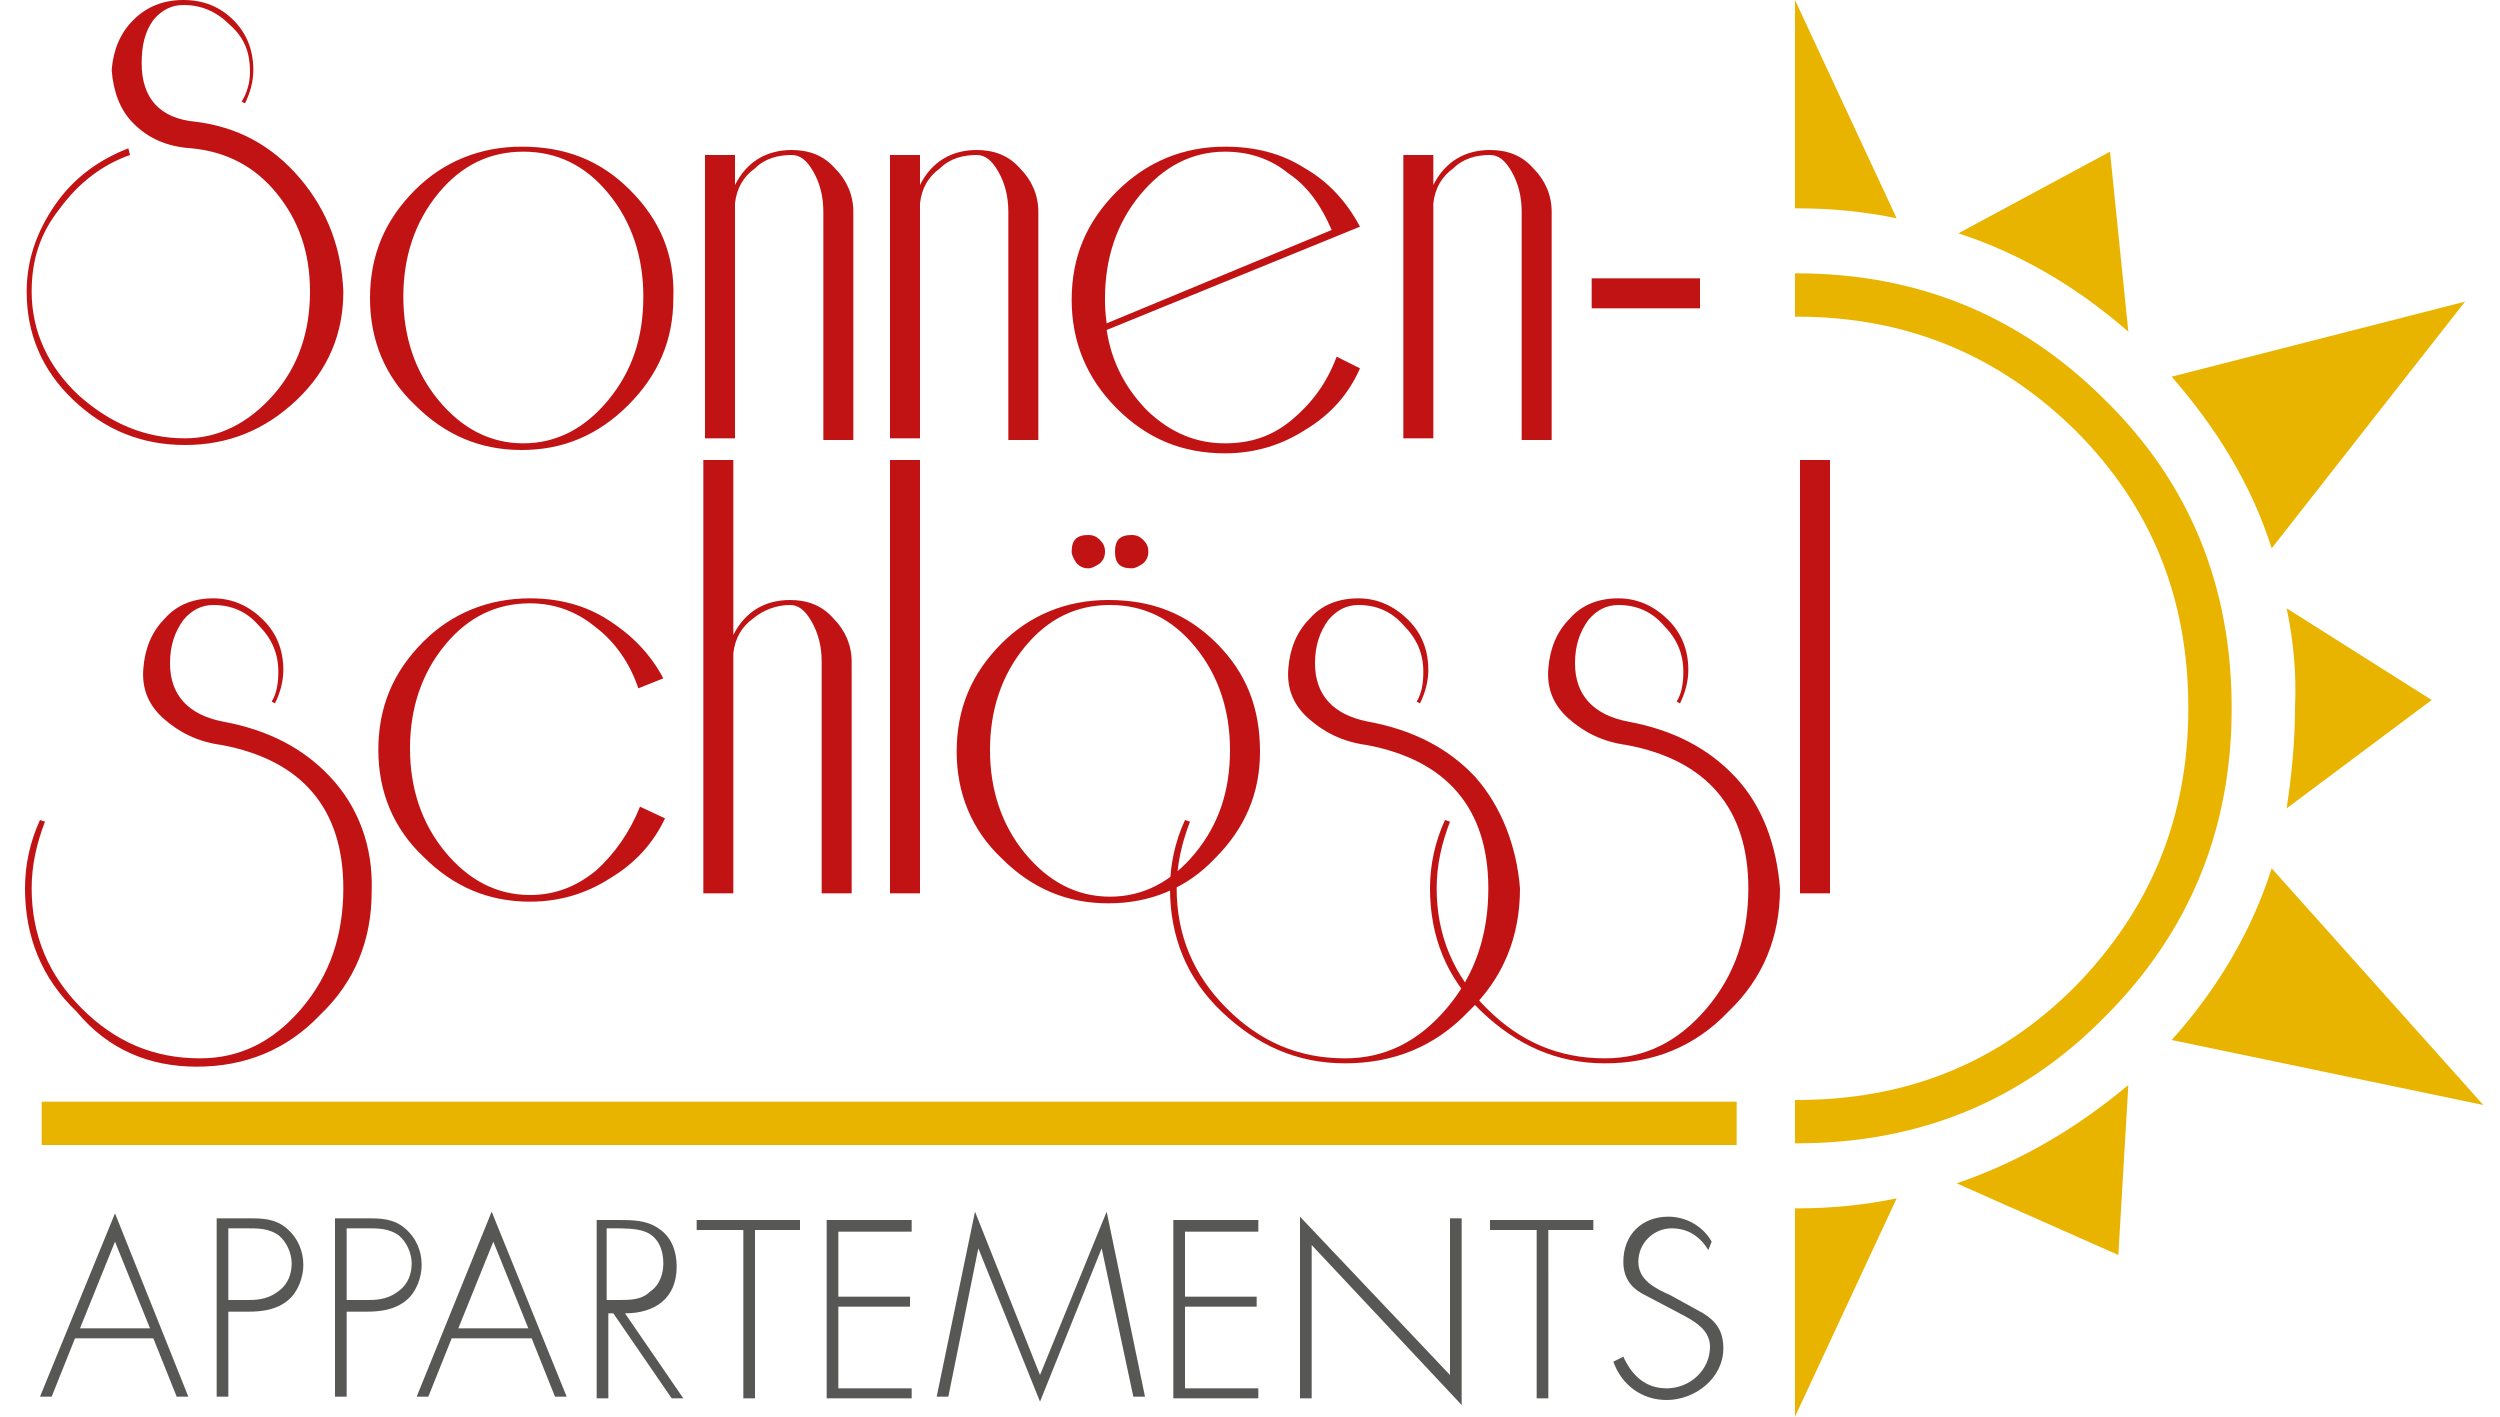 <?xml version="1.0" encoding="utf-8"?>
<!-- Generator: Adobe Illustrator 21.0.0, SVG Export Plug-In . SVG Version: 6.00 Build 0)  -->
<svg version="1.1" id="Ebene_1" xmlns="http://www.w3.org/2000/svg" xmlns:xlink="http://www.w3.org/1999/xlink" x="0px" y="0px"
	 viewBox="0 0 150 85" style="enable-background:new 0 0 150 85;" xml:space="preserve">
<style type="text/css">
	.st0{fill:#C21314;}
	.st1{fill:#575756;}
	.st2{fill:#E9B400;}
</style>
<g>
	<path class="st0" d="M19.8,46.6c-1.6-1.7-3.7-2.8-6.4-3.3c-2.1-0.4-3.2-1.6-3.2-3.5c0-1.1,0.3-1.9,0.8-2.6c0.5-0.6,1.1-0.9,1.8-0.9
		c1.1,0,2,0.4,2.7,1.2c0.8,0.8,1.2,1.7,1.2,2.8c0,0.7-0.1,1.3-0.4,1.8l0.2,0.1c0.3-0.6,0.5-1.3,0.5-2c0-1.2-0.4-2.2-1.2-3
		c-0.8-0.8-1.8-1.3-3-1.3c-1.2,0-2.2,0.4-2.9,1.2c-0.8,0.8-1.2,1.8-1.3,3c-0.1,1.2,0.3,2.2,1.2,3c0.9,0.8,2,1.4,3.5,1.6
		c4.8,0.9,7.3,3.8,7.3,8.6c0,2.8-0.8,5.2-2.5,7.2c-1.7,2-3.7,3-6.1,3c-2.8,0-5.1-1-7.1-3c-2-2-3-4.4-3-7.2c0-1.4,0.3-2.7,0.8-4
		l-0.3-0.1c-0.6,1.3-0.9,2.7-0.9,4.1c0,2.9,1,5.4,3.1,7.4C6.5,63,9,64,11.8,64c2.9,0,5.4-1,7.4-3.1c2.1-2,3.1-4.5,3.1-7.4
		C22.4,50.8,21.5,48.4,19.8,46.6 M38.4,48.4c-0.6,1.5-1.5,2.8-2.6,3.8c-1.2,1-2.5,1.5-4,1.5c-2,0-3.7-0.9-5.1-2.6
		c-1.4-1.7-2.1-3.8-2.1-6.2c0-2.4,0.7-4.5,2.1-6.2c1.4-1.7,3.1-2.5,5.1-2.5c1.5,0,2.8,0.5,3.9,1.4c1.2,0.9,2.1,2.2,2.6,3.7l1.5-0.6
		c-0.8-1.5-1.9-2.6-3.3-3.5c-1.4-0.9-3-1.3-4.7-1.3c-2.5,0-4.7,0.9-6.4,2.6c-1.8,1.8-2.7,3.9-2.7,6.5c0,2.5,0.9,4.7,2.7,6.4
		c1.8,1.8,3.9,2.7,6.4,2.7c1.8,0,3.4-0.5,4.8-1.4c1.5-0.9,2.6-2.1,3.3-3.6L38.4,48.4z M51.1,39.7c0-1-0.4-1.9-1.1-2.6
		c-0.7-0.8-1.6-1.1-2.6-1.1c-1.5,0-2.7,0.7-3.4,2.1V27.6h-1.8v26H44V39.2c0.1-0.9,0.5-1.6,1.2-2.1c0.6-0.5,1.4-0.8,2.2-0.8
		c0.5,0,0.9,0.3,1.3,1c0.4,0.7,0.6,1.5,0.6,2.4v13.9h1.8V39.7z M55.2,27.6h-1.8v26h1.8V27.6z M68.6,32.4c-0.2-0.2-0.4-0.3-0.7-0.3
		c-0.7,0-1,0.3-1,1c0,0.7,0.3,1,1,1c0.2,0,0.4-0.1,0.7-0.3c0.2-0.2,0.3-0.4,0.3-0.7C68.9,32.8,68.8,32.6,68.6,32.4 M66,32.4
		c-0.2-0.2-0.4-0.3-0.7-0.3c-0.7,0-1,0.3-1,1c0,0.2,0.1,0.4,0.3,0.7c0.2,0.2,0.4,0.3,0.7,0.3c0.2,0,0.4-0.1,0.7-0.3
		c0.2-0.2,0.3-0.4,0.3-0.7C66.3,32.8,66.2,32.6,66,32.4 M73,38.6c-1.8-1.8-3.9-2.6-6.5-2.6c-2.5,0-4.7,0.9-6.4,2.6
		c-1.8,1.8-2.7,3.9-2.7,6.5c0,2.5,0.9,4.7,2.7,6.4c1.8,1.8,3.9,2.7,6.4,2.7c2.5,0,4.7-0.9,6.4-2.7c1.8-1.8,2.7-3.9,2.7-6.4
		C75.6,42.5,74.8,40.4,73,38.6 M71.7,51.2c-1.4,1.7-3.1,2.6-5.1,2.6c-2,0-3.7-0.9-5.1-2.6c-1.4-1.7-2.1-3.8-2.1-6.2
		c0-2.4,0.7-4.5,2.1-6.2c1.4-1.7,3.1-2.5,5.1-2.5c2,0,3.7,0.8,5.1,2.5c1.4,1.7,2.1,3.8,2.1,6.2C73.8,47.5,73.1,49.5,71.7,51.2
		 M88.5,46.6c-1.6-1.7-3.7-2.8-6.4-3.3c-2.1-0.4-3.2-1.6-3.2-3.5c0-1.1,0.3-1.9,0.8-2.6c0.5-0.6,1.1-0.9,1.8-0.9
		c1.1,0,2,0.4,2.7,1.2c0.8,0.8,1.2,1.7,1.2,2.8c0,0.7-0.1,1.3-0.4,1.8l0.2,0.1c0.3-0.6,0.5-1.3,0.5-2c0-1.2-0.4-2.2-1.2-3
		c-0.8-0.8-1.8-1.3-3-1.3s-2.2,0.4-2.9,1.2c-0.8,0.8-1.2,1.8-1.3,3c-0.1,1.2,0.3,2.2,1.2,3c0.9,0.8,2,1.4,3.5,1.6
		c4.8,0.9,7.3,3.8,7.3,8.6c0,2.8-0.8,5.2-2.5,7.2c-1.7,2-3.7,3-6.1,3c-2.8,0-5.1-1-7.1-3c-2-2-3-4.4-3-7.2c0-1.4,0.3-2.7,0.8-4
		l-0.3-0.1c-0.6,1.3-0.9,2.7-0.9,4.1c0,2.9,1,5.4,3.1,7.4c2.1,2,4.5,3.1,7.4,3.1c2.9,0,5.4-1,7.4-3.1c2.1-2,3.1-4.5,3.1-7.4
		C91,50.8,90.1,48.4,88.5,46.6 M104.1,46.6c-1.6-1.7-3.7-2.8-6.4-3.3c-2.1-0.4-3.2-1.6-3.2-3.5c0-1.1,0.3-1.9,0.8-2.6
		c0.5-0.6,1.1-0.9,1.8-0.9c1.1,0,2,0.4,2.7,1.2c0.8,0.8,1.2,1.7,1.2,2.8c0,0.7-0.1,1.3-0.4,1.8l0.2,0.1c0.3-0.6,0.5-1.3,0.5-2
		c0-1.2-0.4-2.2-1.2-3c-0.8-0.8-1.8-1.3-3-1.3c-1.2,0-2.2,0.4-2.9,1.2c-0.8,0.8-1.2,1.8-1.3,3c-0.1,1.2,0.3,2.2,1.2,3
		c0.9,0.8,2,1.4,3.5,1.6c4.8,0.9,7.3,3.8,7.3,8.6c0,2.8-0.8,5.2-2.5,7.2c-1.7,2-3.7,3-6.1,3c-2.8,0-5.1-1-7.1-3c-2-2-3-4.4-3-7.2
		c0-1.4,0.3-2.7,0.8-4l-0.3-0.1c-0.6,1.3-0.9,2.7-0.9,4.1c0,2.9,1,5.4,3.1,7.4c2.1,2,4.5,3.1,7.4,3.1c2.9,0,5.4-1,7.4-3.1
		c2.1-2,3.1-4.5,3.1-7.4C106.6,50.8,105.8,48.4,104.1,46.6 M109.8,27.6H108v26h1.8V27.6z"/>
	<path class="st0" d="M18,10.7c-1.7-2-3.8-3.1-6.3-3.4C9.6,7.1,8.5,5.9,8.5,3.8c0-1.1,0.2-1.9,0.7-2.6c0.5-0.6,1.1-0.9,1.8-0.9
		c1.1,0,2,0.4,2.8,1.2C14.7,2.3,15,3.2,15,4.3c0,0.7-0.2,1.3-0.5,1.8l0.2,0.1c0.3-0.6,0.5-1.3,0.5-2c0-1.2-0.4-2.2-1.2-3
		c-0.8-0.8-1.8-1.2-3-1.2c-1.2,0-2.2,0.4-3,1.2c-0.8,0.8-1.2,1.8-1.3,3C6.8,5.5,7.2,6.6,8,7.4c0.9,0.9,2,1.4,3.5,1.5
		c2.1,0.2,3.8,1.1,5.1,2.7c1.3,1.6,2,3.5,2,5.9c0,2.4-0.7,4.5-2.2,6.2c-1.5,1.7-3.3,2.6-5.3,2.6c-2.4,0-4.5-0.9-6.4-2.6
		c-1.8-1.7-2.8-3.8-2.8-6.2c0-1.9,0.5-3.5,1.7-5C4.7,11,6.1,9.9,7.8,9.3L7.7,8.9c-1.8,0.7-3.3,1.8-4.4,3.4c-1.1,1.6-1.7,3.3-1.7,5.2
		c0,2.5,0.9,4.7,2.8,6.5c1.9,1.8,4.1,2.7,6.7,2.7c2.6,0,4.8-0.9,6.7-2.7c1.9-1.8,2.8-4,2.8-6.5C20.5,15,19.7,12.7,18,10.7
		 M37.8,11.4c-1.8-1.8-3.9-2.6-6.5-2.6c-2.5,0-4.7,0.9-6.4,2.6c-1.8,1.8-2.7,3.9-2.7,6.5c0,2.5,0.9,4.7,2.7,6.4
		c1.8,1.8,3.9,2.7,6.4,2.7c2.5,0,4.6-0.9,6.4-2.7c1.8-1.8,2.7-3.9,2.7-6.4C40.5,15.3,39.6,13.2,37.8,11.4 M36.5,24
		c-1.4,1.7-3.1,2.6-5.1,2.6c-2,0-3.7-0.9-5.1-2.6c-1.4-1.7-2.1-3.8-2.1-6.2c0-2.4,0.7-4.5,2.1-6.2c1.4-1.7,3.1-2.5,5.1-2.5
		c2,0,3.7,0.8,5.1,2.5c1.4,1.7,2.1,3.8,2.1,6.2C38.6,20.3,37.9,22.3,36.5,24 M51.2,12.7c0-1-0.4-1.9-1.1-2.6
		c-0.7-0.8-1.6-1.1-2.6-1.1c-1.5,0-2.7,0.7-3.4,2.1V9.3h-1.8v17h1.8V12.2c0.1-0.9,0.5-1.6,1.2-2.1c0.6-0.6,1.4-0.8,2.2-0.8
		c0.5,0,0.9,0.3,1.3,1c0.4,0.7,0.6,1.5,0.6,2.4v13.7h1.8V12.7z M62.3,12.7c0-1-0.4-1.9-1.1-2.6c-0.7-0.8-1.6-1.1-2.6-1.1
		c-1.5,0-2.7,0.7-3.4,2.1V9.3h-1.8v17h1.8V12.2c0.1-0.9,0.5-1.6,1.2-2.1c0.6-0.6,1.4-0.8,2.2-0.8c0.5,0,0.9,0.3,1.3,1
		c0.4,0.7,0.6,1.5,0.6,2.4v13.7h1.8V12.7z M80.2,21.4c-0.6,1.6-1.5,2.8-2.7,3.8c-1.2,1-2.5,1.4-4,1.4c-1.7,0-3.2-0.6-4.6-1.9
		c-1.3-1.3-2.2-2.9-2.5-4.9l15.2-6.2c-0.8-1.5-1.9-2.7-3.3-3.5c-1.4-0.9-3-1.3-4.8-1.3c-2.5,0-4.7,0.9-6.5,2.7
		c-1.8,1.8-2.7,3.9-2.7,6.5c0,2.5,0.9,4.7,2.7,6.5c1.8,1.8,3.9,2.7,6.5,2.7c1.8,0,3.4-0.5,4.8-1.4c1.5-0.9,2.6-2.1,3.3-3.7
		L80.2,21.4z M66.4,19.4c-0.1-0.7-0.1-1.2-0.1-1.5c0-2.4,0.7-4.5,2.1-6.2c1.4-1.7,3.1-2.6,5.1-2.6c1.4,0,2.7,0.4,3.8,1.3
		c1.2,0.8,2,2,2.6,3.4L66.4,19.4z M93.1,12.7c0-1-0.4-1.9-1.1-2.6c-0.7-0.8-1.6-1.1-2.6-1.1c-1.5,0-2.7,0.7-3.4,2.1V9.3h-1.8v17H86
		V12.2c0.1-0.9,0.5-1.6,1.2-2.1c0.6-0.6,1.4-0.8,2.2-0.8c0.5,0,0.9,0.3,1.3,1c0.4,0.7,0.6,1.5,0.6,2.4v13.7h1.8V12.7z M102,16.7
		h-6.5v1.8h6.5V16.7z"/>
	<path class="st1" d="M9.2,80.3l1.4,3.5h0.7L6.9,72.8L2.4,83.8h0.7l1.4-3.5H9.2z M9,79.7H4.8l2.1-5.2L9,79.7z M13.7,78.7h1.2
		c0.8,0,1.7-0.1,2.4-0.7c0.6-0.5,0.9-1.4,0.9-2.1c0-0.8-0.3-1.6-1-2.2c-0.7-0.6-1.5-0.6-2.3-0.6H13v10.7h0.7V78.7z M13.7,78.1v-4.4
		h1.1c0.7,0,1.3,0,1.9,0.4c0.5,0.4,0.8,1.1,0.8,1.7c0,0.6-0.2,1.2-0.7,1.6c-0.6,0.5-1.2,0.6-1.9,0.6H13.7z M20.8,78.7H22
		c0.8,0,1.7-0.1,2.4-0.7c0.6-0.5,0.9-1.4,0.9-2.1c0-0.8-0.3-1.6-1-2.2c-0.7-0.6-1.5-0.6-2.3-0.6h-1.9v10.7h0.7V78.7z M20.8,78.1
		v-4.4H22c0.7,0,1.3,0,1.9,0.4c0.5,0.4,0.8,1.1,0.8,1.7c0,0.6-0.2,1.2-0.7,1.6c-0.6,0.5-1.2,0.6-1.9,0.6H20.8z M31.9,80.3l1.4,3.5
		H34l-4.5-11.1l-4.5,11.1h0.7l1.4-3.5H31.9z M31.7,79.7h-4.2l2.1-5.2L31.7,79.7z M37.5,78.8c1.8,0,3.1-0.9,3.1-2.8
		c0-0.9-0.3-1.8-1.1-2.3c-0.7-0.5-1.6-0.5-2.4-0.5h-1.3v10.7h0.7v-5.1h0.3l3.5,5.1H41L37.5,78.8z M36.4,78.1v-4.4h0.4
		c0.6,0,1.4,0,1.9,0.2c0.8,0.3,1.1,1.1,1.1,1.9c0,0.6-0.2,1.3-0.8,1.7c-0.5,0.5-1.2,0.5-1.9,0.5H36.4z M45.2,73.8h2.8v-0.6h-6.2v0.6
		h2.8v10.1h0.7V73.8z M54.7,73.8v-0.6h-5.1v10.7h5.1v-0.6h-4.4v-4.9h4.3v-0.6h-4.3v-3.9H54.7z M68,83.8h0.7l-2.3-11.1l-4,9.8
		l-3.9-9.8l-2.3,11.1h0.7l1.8-8.9h0l3.7,9.2l3.7-9.2h0L68,83.8z M75.5,73.8v-0.6h-5.1v10.7h5.1v-0.6h-4.4v-4.9h4.3v-0.6h-4.3v-3.9
		H75.5z M87.7,73.1H87v9.4L78,73v10.9h0.7v-9.2l9,9.6V73.1z M92.8,73.8h2.8v-0.6h-6.2v0.6h2.8v10.1h0.7V73.8z M102.7,74.5
		c-0.5-0.9-1.5-1.5-2.6-1.5c-1.6,0-2.7,1.1-2.7,2.7c0,0.9,0.4,1.5,1.1,1.9l1.9,1c0.9,0.5,2.2,1,2.2,2.2c0,1.4-1.2,2.5-2.6,2.5
		c-1.3,0-2.1-0.8-2.6-1.9l-0.6,0.3c0.5,1.4,1.7,2.3,3.2,2.3c1.7,0,3.4-1.3,3.4-3.1c0-1-0.4-1.6-1.2-2.1l-2-1.1
		c-0.9-0.4-1.9-0.9-1.9-2c0-1.1,0.9-2,2-2c1,0,1.7,0.5,2.2,1.3L102.7,74.5z"/>
</g>
<rect x="2.5" y="66.1" class="st2" width="101.7" height="2.6"/>
<g>
	<path class="st2" d="M137.2,36.5c0.4,1.9,0.6,3.9,0.5,6c0,2-0.2,4-0.5,6l8.7-6.5L137.2,36.5z M149,66.3l-12.7-14.2
		c-1.2,3.8-3.3,7.3-6,10.3L149,66.3z M117.4,71l9.7,4.3l0.6-10.2C124.6,67.7,121.2,69.7,117.4,71 M107.7,72.5V85l6.1-13.1
		c-1.9,0.4-3.9,0.6-5.9,0.6L107.7,72.5C107.8,72.5,107.7,72.5,107.7,72.5 M113.8,13.1L107.7,0v12.5c0,0,0.1,0,0.1,0
		C109.9,12.5,111.9,12.7,113.8,13.1 M127.7,19.9l-1.1-10.8l-9.1,4.9C121.2,15.2,124.6,17.2,127.7,19.9 M136.3,32.9l11.6-14.8
		l-17.6,4.5C133,25.7,135.1,29.1,136.3,32.9"/>
	<path class="st2" d="M107.7,66v2.6c0,0,0.1,0,0.1,0c7.3,0,13.5-2.5,18.5-7.6c5.1-5.1,7.6-11.3,7.6-18.5c0-7.3-2.5-13.5-7.6-18.5
		c-5.1-5.1-11.3-7.6-18.5-7.6c0,0-0.1,0-0.1,0v2.6c0,0,0.1,0,0.1,0c6.6,0,12.1,2.3,16.7,6.8c4.6,4.6,6.8,10.1,6.8,16.7
		s-2.3,12.1-6.8,16.7c-4.6,4.6-10.1,6.8-16.7,6.8C107.8,66,107.7,66,107.7,66"/>
</g>
</svg>
